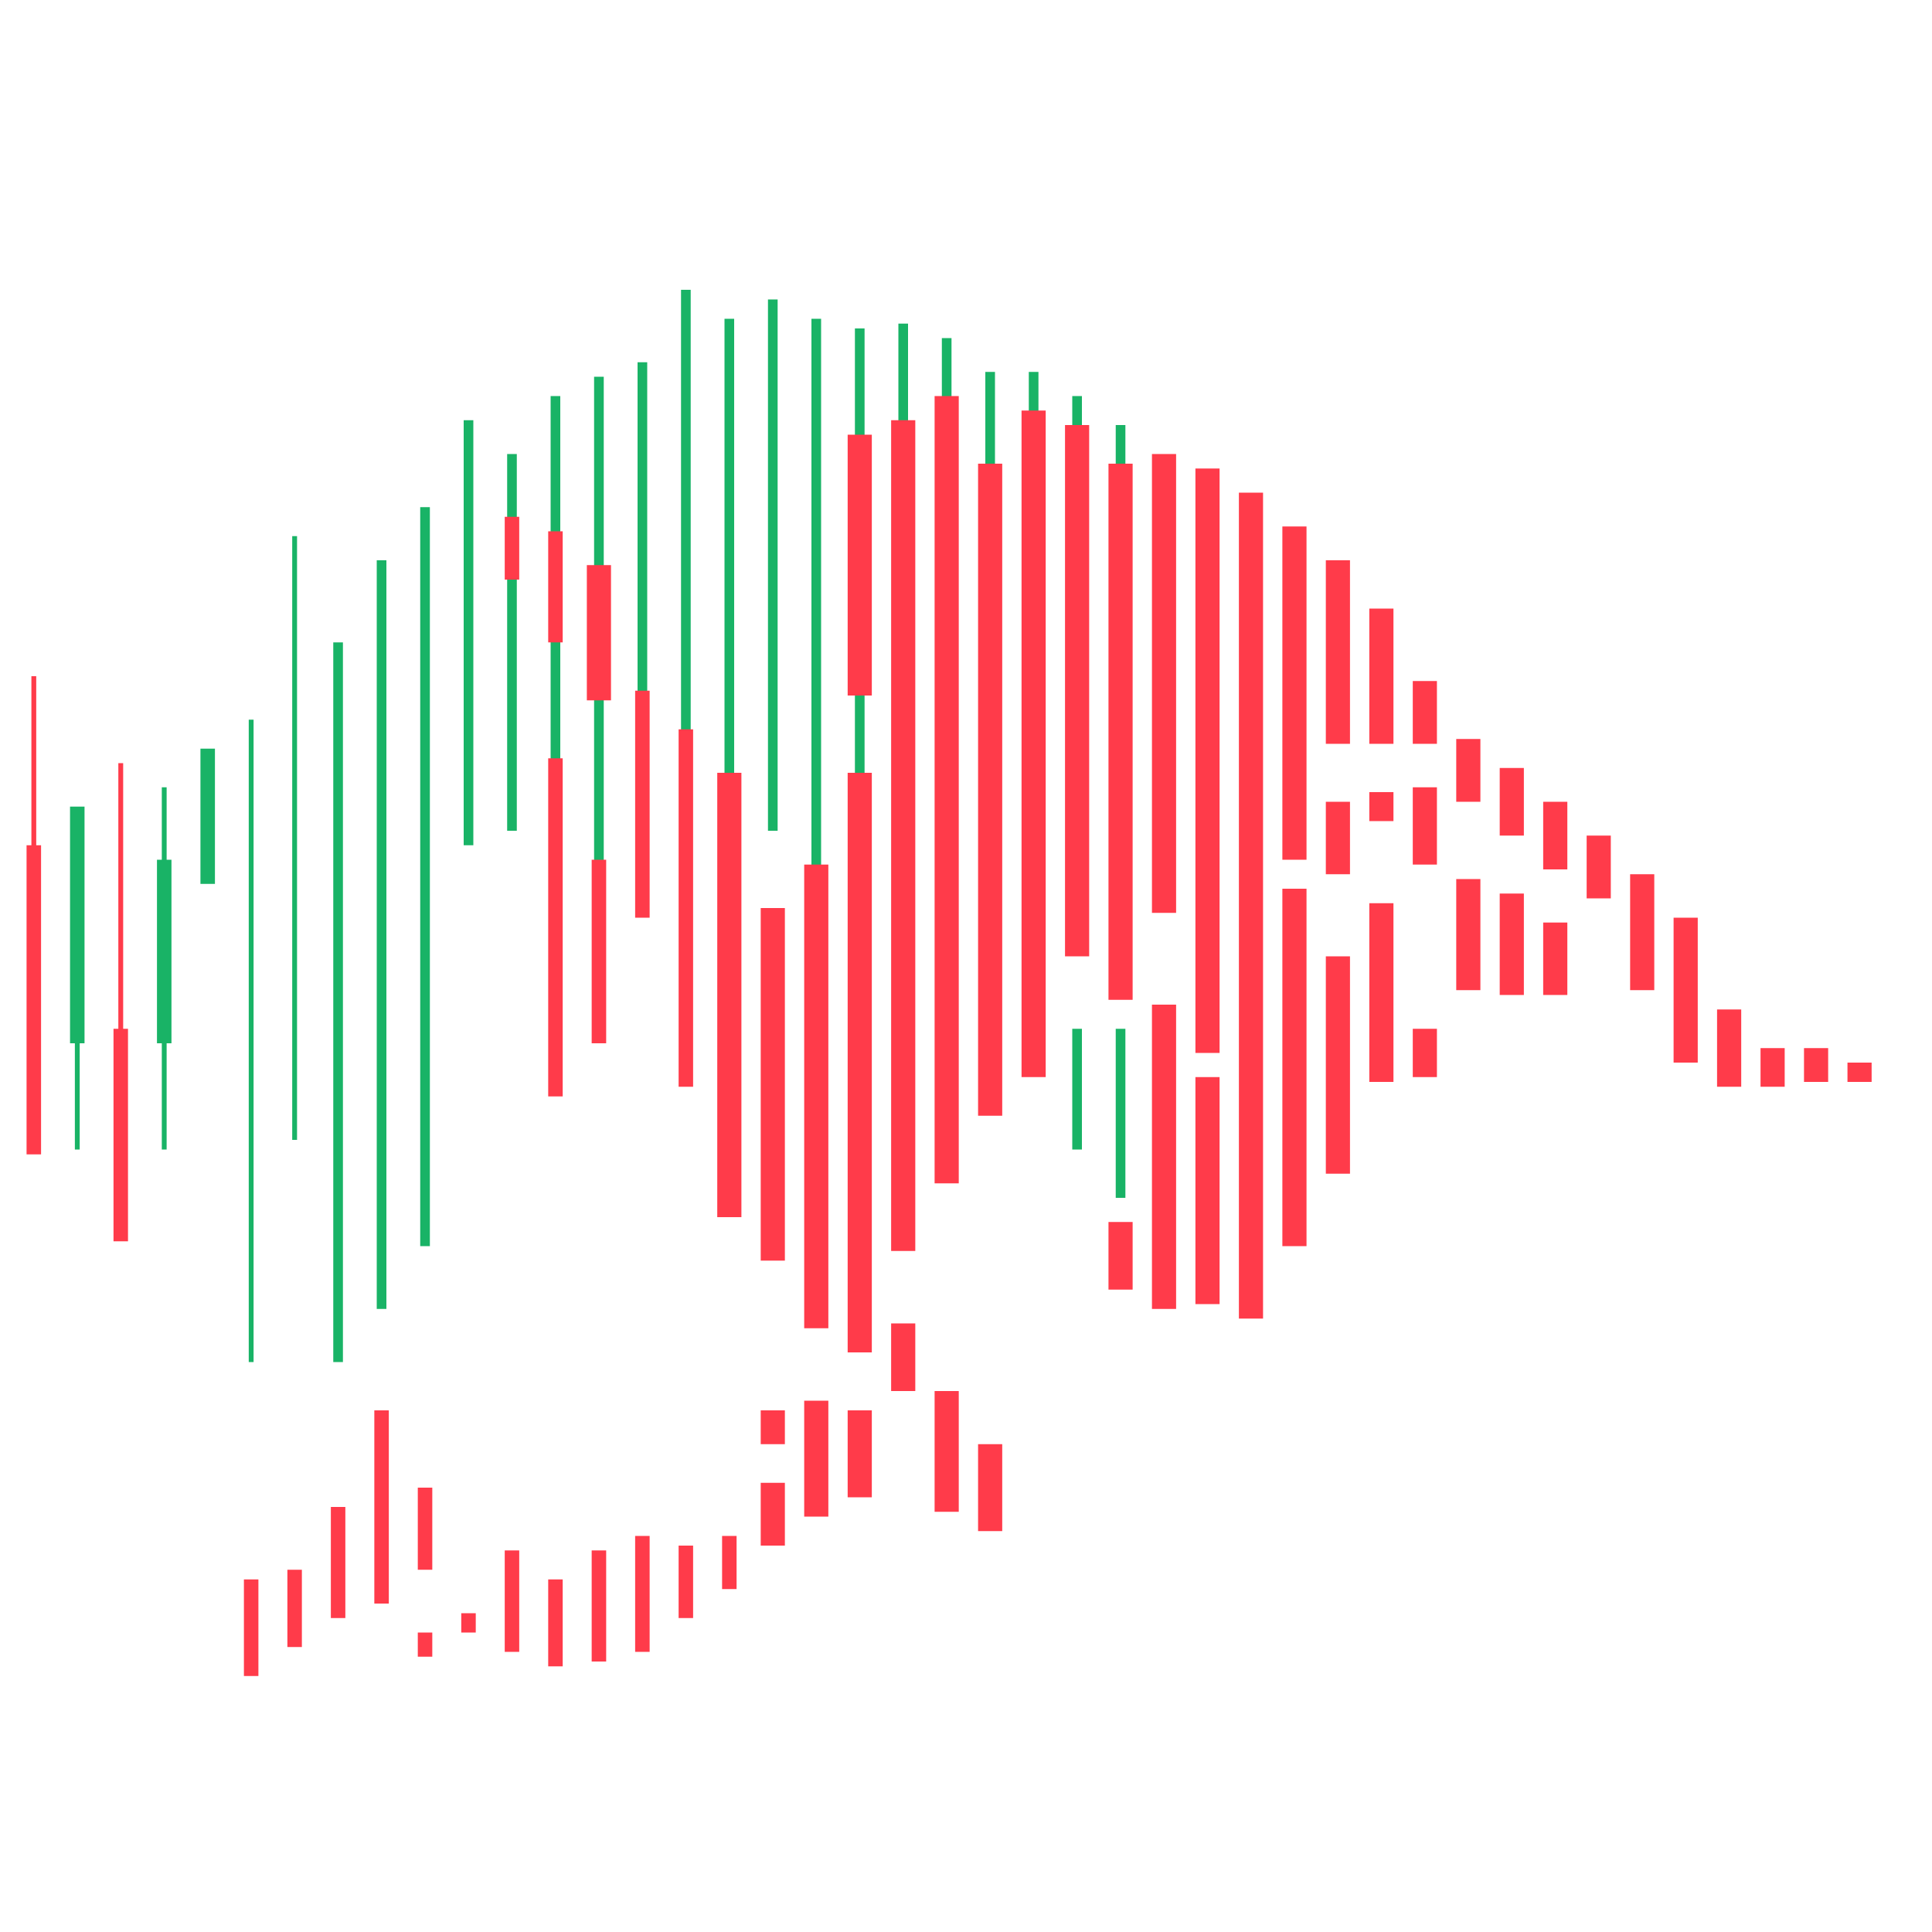 <?xml version="1.0" encoding="UTF-8"?><svg xmlns="http://www.w3.org/2000/svg" width="400" height="400" viewBox="0 0 400 400"><path d="m-11,233v-19m27,24v-24m18,24v-75m18-14v133m9-46v-125" style="fill:none; stroke:#19b366; stroke-miterlimit:10;"/><path d="m25,214v-56m-18,23v-41m-9,32v-22" style="fill:none; stroke:#ff3b4a; stroke-miterlimit:10;"/><path d="m97,175v-88m9,7v78m9-90v93m9-97v103m9-106v98m9-113v110m9-104v103m9-107v110m9-106v123m9-121v121m9-122v90m9-87v81m9-74v70m9-70v70m9-65v95m9-89v93m0,67v-35m-9,25v-25m-135,45V105m-9,166V116m-9,166v-149" style="fill:none; stroke:#19b366; stroke-miterlimit:10; stroke-width:2px;"/><path d="m25,257v-44m-18-38v64m-9-16v-59" style="fill:none; stroke:#ff3b4a; stroke-miterlimit:10; stroke-width:3px;"/><path d="m16,167v49m27-33v-28m-9,23v38m-45-48v48" style="fill:none; stroke:#19b366; stroke-miterlimit:10; stroke-width:3px;"/><path d="m304,182v23m18-14v15m-9-21v21m18-33v13m-9-20v14m18,1v24m9-15v30m9-11v16m9-8v8m9-8v7m9-4v4m-72-65v14m-9-20v13m-9-3v16m0-38v13m-9,10v6m0,17v37m9-11v10m-18-25v45m0-77v15m9-55v28m-9-38v38m-9,30v74m0-149v69m-9-76v171m-9-176v121m0,5v47m-9-62v63m-9-18v14m9-173v95m-9-93v111m-9-119v110m-9-113v138m-9-127v135m-9-149v163m-9-158v172m0,15v14m9,0v25m9-14v18m-27-25v18m-9-20v24m-9-22v7m0,8v13m18-230v54m0,16v120m-9-101v96m-9-87v73m-9-101v92m-27-135v28" style="fill:none; stroke:#ff3b4a; stroke-miterlimit:10; stroke-width:5px;"/><path d="m151,318v11m-9-9v15m-9-17v24m-9-21v23m-9-17v18m-9-24v21m-9-8v4m-9,0v5m0-35v17m-9-33v40m-9-20v23m-9-10v16m-9-14v20m90-196v74m-9-82v47m-9-12v38m-9-106v23m0,24v70m-9-120v13" style="fill:none; stroke:#ff3b4a; stroke-miterlimit:10; stroke-width:3px;"/></svg>